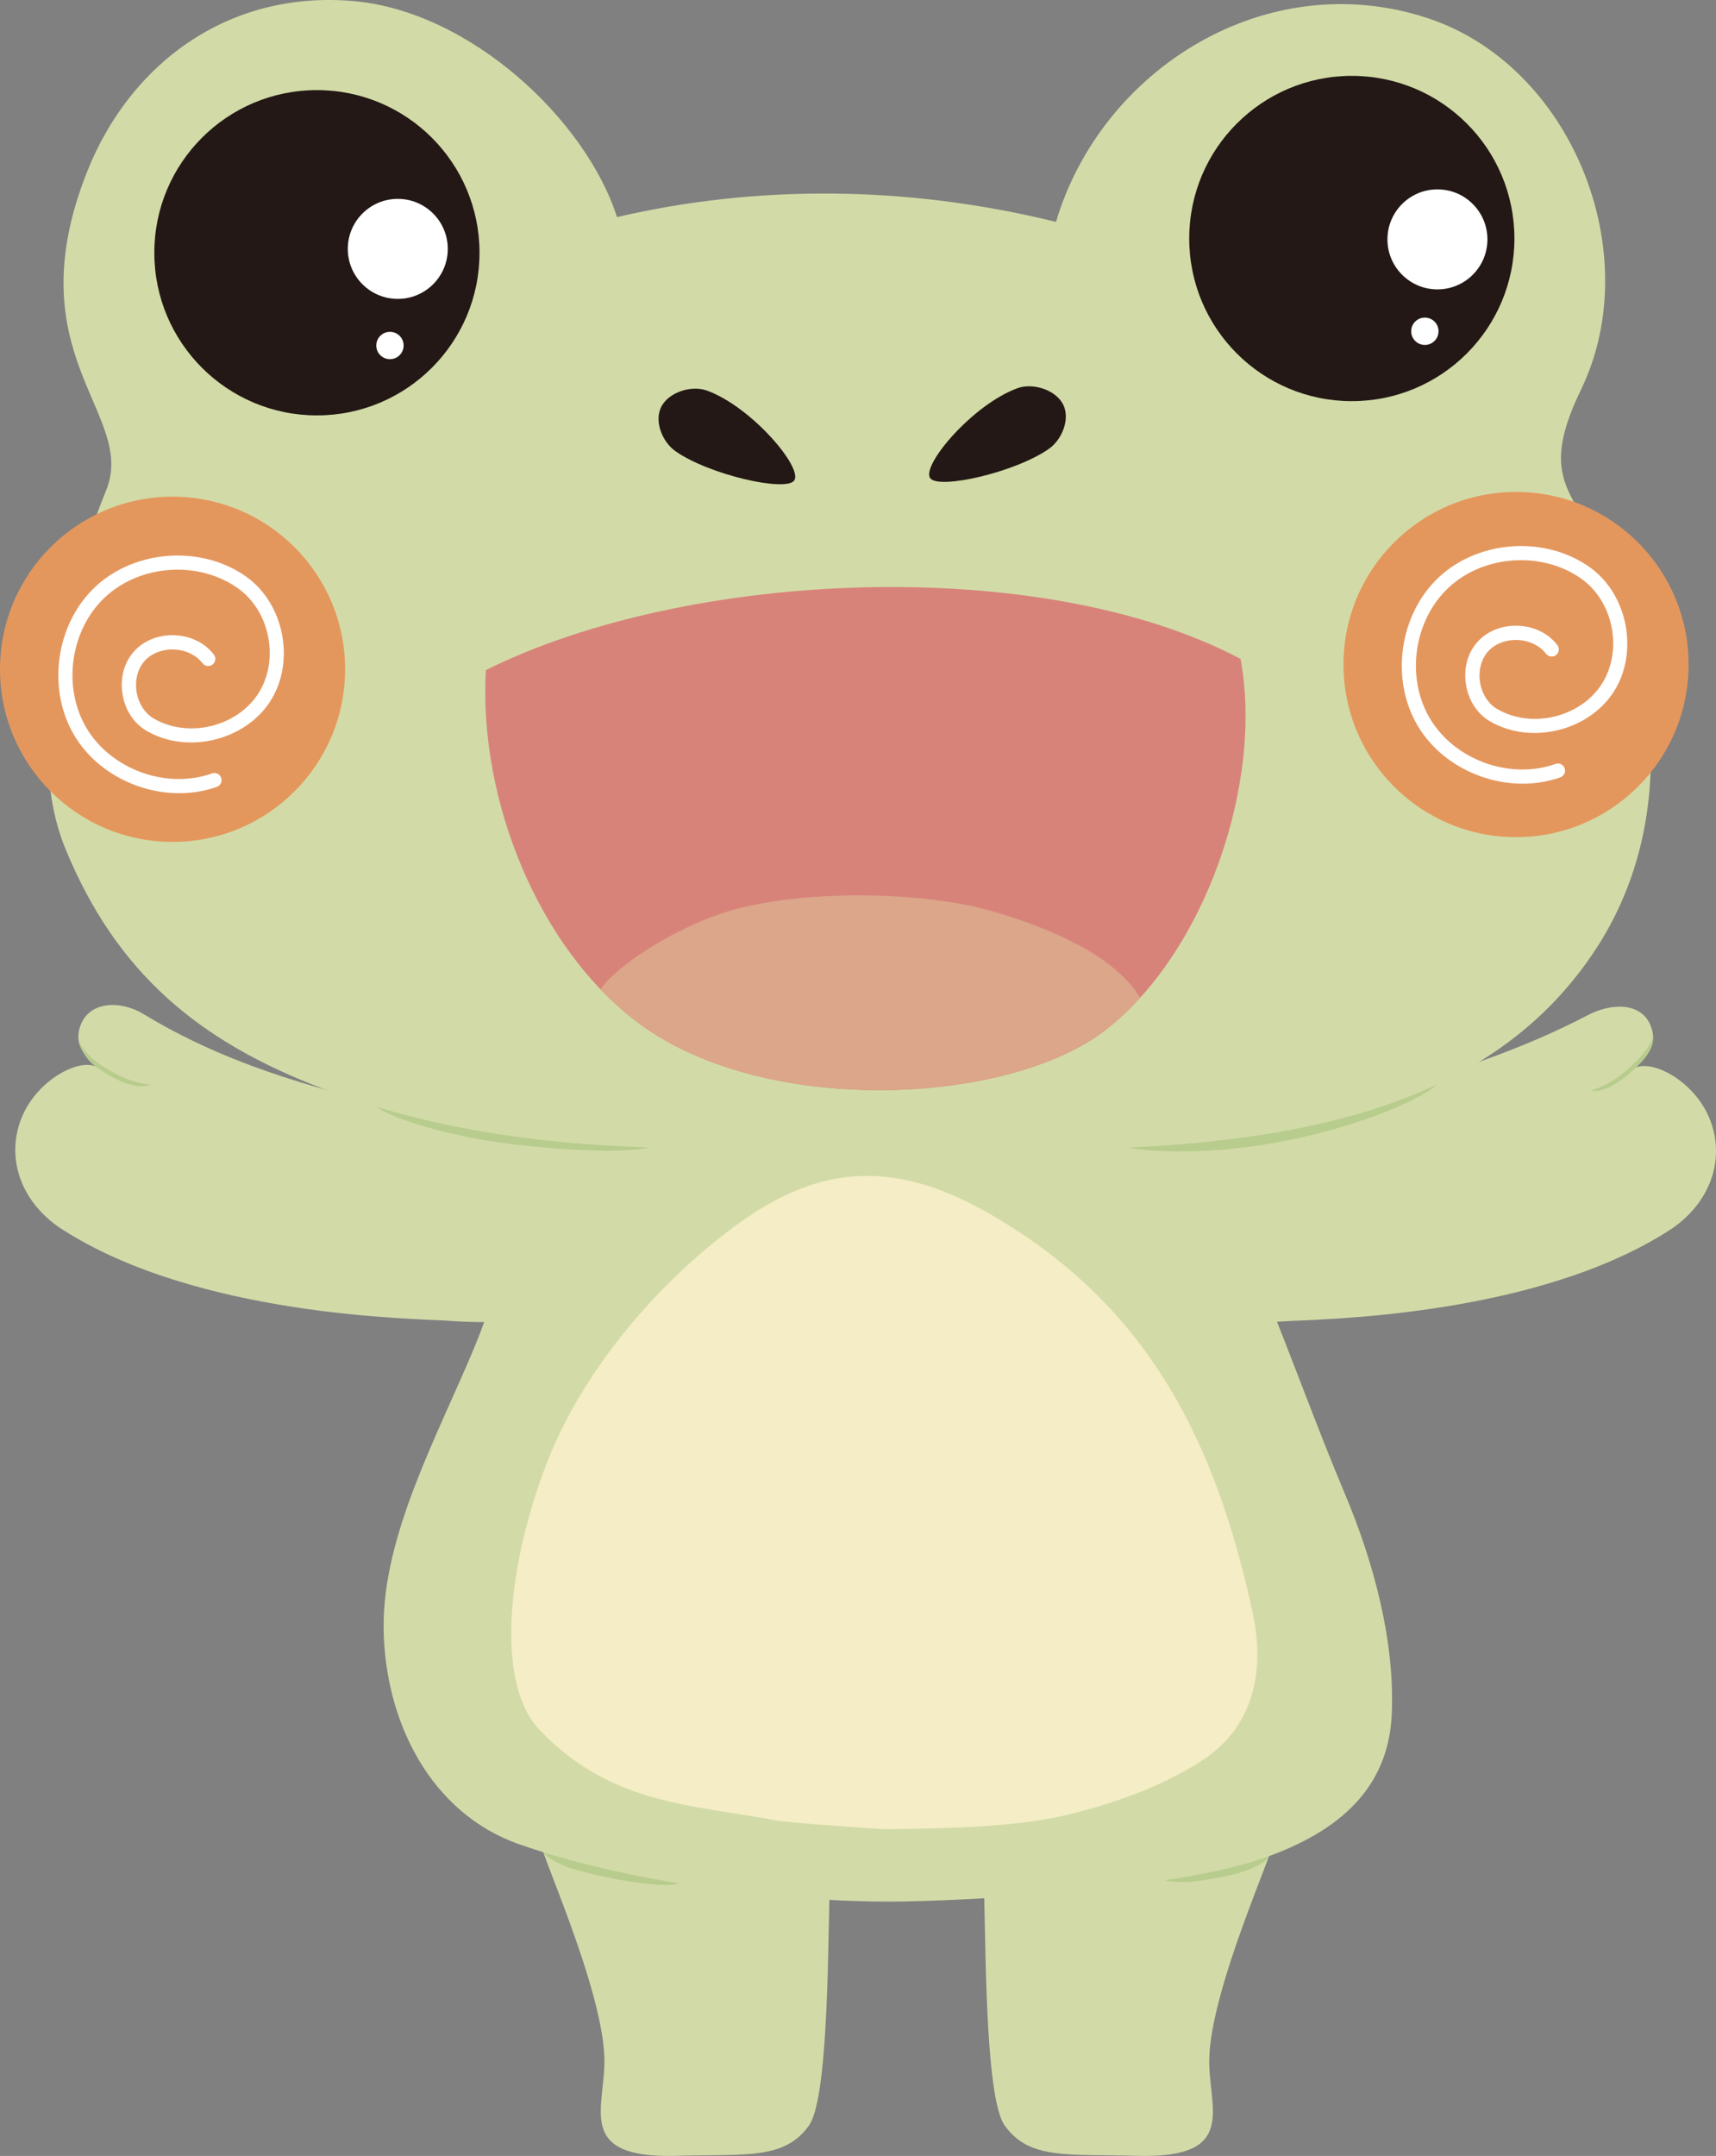 <?xml version="1.0" encoding="UTF-8"?>
<svg id="Layer_2" data-name="Layer 2" xmlns="http://www.w3.org/2000/svg" xmlns:xlink="http://www.w3.org/1999/xlink" viewBox="0 0 345.44 433.86">
  <rect x="0" y="0" width="345.44" height="433.86" fill="#808080" stroke="none"/>
  <defs>
    <style>
      .cls-1 {
        fill: #b8cc8d;
      }

      .cls-1, .cls-2, .cls-3, .cls-4, .cls-5, .cls-6, .cls-7, .cls-8, .cls-9, .cls-10 {
        stroke-width: 0px;
      }

      .cls-2 {
        fill: #d2dba7;
      }

      .cls-3 {
        fill: #dba689;
      }

      .cls-4 {
        fill: none;
      }

      .cls-5 {
        fill: #231815;
      }

      .cls-6 {
        fill: #d2daa8;
      }

      .cls-11 {
        clip-path: url(#clippath);
      }

      .cls-7 {
        fill: #d8837a;
      }

      .cls-8 {
        fill: #fff;
      }

      .cls-9 {
        fill: #f4edc6;
      }

      .cls-10 {
        fill: #e4975d;
      }
    </style>
    <clipPath id="clippath">
      <path class="cls-4" d="M97.806,134.851c40.558-20.223,111.869-23.442,151.929-2.25,4.629,24.943-7.144,59.131-27.188,74.681-19.512,15.138-68.32,17.558-93.804-1.249-20.412-15.065-32.435-45.226-30.937-71.182Z"/>
    </clipPath>
  </defs>
  <g id="_イラスト中央" data-name="イラスト中央">
    <g>
      <path class="cls-6" d="M118.641,255.593c-3.607,5.344-4.845,11.898-28.569,10.189-6.281-.453-50.142-.722-77.602-18.418-7.354-4.739-11.219-12.934-8.545-21.264,2.674-8.33,11.639-13.116,15.31-11.489-1.504-1.974-4.617-3.952-3.034-8.249,1.828-4.964,8.147-5.057,12.665-2.306,25.979,15.819,53.264,17.888,72.906,25.503,1.918.743,12.468,4.91,15.522,11.163,2.824,5.234,4.289,10.512,1.347,14.871Z"/>
      <path class="cls-2" d="M229.843,255.678c3.6,5.349,4.829,11.905,28.555,10.229,6.281-.444,50.143-.652,77.627-18.311,7.36-4.729,11.237-12.919,8.574-21.252-2.662-8.334-11.621-13.132-15.294-11.51,1.507-1.972,4.622-3.946,3.046-8.245-1.821-4.967-7.976-4.778-12.662-2.323-24.941,13.067-53.288,17.814-72.941,25.402-1.919.741-12.475,4.893-15.538,11.141-2.831,5.23-4.304,10.506-1.368,14.869Z"/>
      <path class="cls-2" d="M198.136,381.888c.313,13.798.445,40.714,4.12,45.857,4.944,6.921,12.62,5.708,26.688,6.093,20.423.559,14.323-9.578,14.484-19.416.234-14.283,13.592-43.07,12.648-43.262-9.701-12.872-21.257-13.911-33.312-11.789-12.056,2.122-24.874,11.637-24.627,22.516Z"/>
      <path class="cls-2" d="M166.963,381.888c-.313,13.798-.445,40.714-4.12,45.857-4.944,6.921-12.62,5.708-26.688,6.093-20.423.559-14.323-9.578-14.484-19.416-.234-14.283-13.592-43.07-12.648-43.262,9.701-12.872,21.257-13.911,33.312-11.789,12.056,2.122,24.874,11.637,24.627,22.516Z"/>
      <path class="cls-1" d="M136.638,376.634c5.471,5.029-13.487,1.94-21.721-.667-3.408-1.079-6.698-3.391-5.419-4.063,1.337-.702,25.685,3.393,27.139,4.73Z"/>
      <path class="cls-1" d="M253.529,371.395c4.991,1.422.257,4.736-6.806,6.176-8.388,1.71-10.501,1.318-13.393.459-1.697-.503,18.338-7.165,20.199-6.635Z"/>
      <path class="cls-1" d="M15.854,209.482c.783,1.78,2.592,3.535,4.341,4.745,3.232,2.236,6.836,3.789,10.086,4.06-2.893,1.14-7.271-1.024-10.828-3.504-2.141-1.493-3.439-3.985-3.599-5.301Z"/>
      <path class="cls-1" d="M332.755,208.457c-.439,1.894-1.939,3.655-3.433,5.168-2.761,2.796-6.015,4.991-9.159,5.859,3.055.584,6.955-2.354,9.99-5.45,1.827-1.864,2.823-3.951,2.601-5.577Z"/>
      <path class="cls-2" d="M104.761,213.911c-1.686,26.072-2.011,39.742-9.216,57.112-7.283,17.557-18.557,37.881-18.32,56.685s9.493,37.167,27.234,43.407c24.31,8.55,57.271,11.918,77.749,11.531,18.924-.357,55.37-2.942,71.843-8.617,15.954-5.496,25.558-14.501,26.133-29.3.575-14.799-3.741-30.574-9.497-44.221-5.483-13-9.704-24.918-15.865-40.122-7.945-19.604-10.999-46.249-10.999-46.249,0,0-119.414-7.346-139.06-.228Z"/>
      <path class="cls-1" d="M223,223.969c-2.586,4.349-1.965,7.588,13.817,7.74,25.344.244,49.458-9.893,52.752-13.797,3.888-4.606-25.756-16.394-31.784-16.469-46.636-.579-34.908,21.016-34.786,22.526Z"/>
      <path class="cls-1" d="M103.29,230.275c-13.071-1.512-29.075-6.159-29.1-9.496-.045-6.027,62.949,4.186,59.736,8.617-2.29,3.158-17.951,2.347-30.636.879Z"/>
      <path class="cls-9" d="M156.157,366.337c-16.183-3.161-33.027-2.932-47.528-18.194-9.343-9.834-6.1-34.583,1.623-54.167,7.542-19.125,22.955-36.502,38.117-47.544,15.162-11.042,30.112-13.918,50.251-2.501,32.37,18.351,45.973,45.842,53.514,80.43,2.287,10.49,1.144,22.639-10.239,29.995-9.018,5.827-19.762,9.141-27.616,10.989-10.101,2.377-24.336,2.639-35.784,2.762-1.418.015-20.06-1.324-22.337-1.769Z"/>
      <path class="cls-2" d="M21.402,98.585c6.157-15.307-18.572-26.991-3.864-64.03C26.194,12.755,45.992-2.006,71.199.222c23.365,2.066,46.682,23.75,53.005,43.468,27.809-6.478,58.176-6.471,88.373.968,9.158-30.812,42.395-51.653,74.764-41.026,29.032,9.531,44.23,47.292,30.917,74.796-7.303,15.088-3.313,19.165,1.317,27.456,14.95,26.773,18.385,59.938,1.43,85.488-16.955,25.55-45.857,35.946-84.009,38.956-26.951,2.127-54.959.005-81.987.601s-58.823-.034-89.758-11.745c-25.284-9.571-41.812-23.399-52.092-48.402-9.443-22.967,2.197-57.168,8.242-72.197Z"/>
      <path class="cls-5" d="M159.87,96.706c-1.718,2.342-17.16-1.171-23.894-5.906-2.687-1.889-4.358-6.105-2.822-9.008,1.536-2.903,6.063-4.312,9.151-3.193,8.988,3.256,19.422,15.579,17.566,18.108Z"/>
      <path class="cls-5" d="M187.255,96.228c1.718,2.342,17.16-1.171,23.894-5.906,2.687-1.889,4.358-6.105,2.822-9.008-1.536-2.903-6.063-4.312-9.151-3.193-8.988,3.256-19.422,15.579-17.566,18.108Z"/>
      <path class="cls-7" d="M97.806,134.851c40.558-20.223,111.869-23.442,151.929-2.25,4.629,24.943-7.144,59.131-27.188,74.681-19.512,15.138-68.32,17.558-93.804-1.249-20.412-15.065-32.435-45.226-30.937-71.182Z"/>
      <g class="cls-11">
        <path class="cls-3" d="M229.524,200.784c22.759,37.414-140.397,42.853-108.651-1.713,3.997-5.611,17.069-13.443,27.35-16.142,15.64-4.107,38.715-3.328,51.689.488,14.349,4.22,25.098,9.947,29.612,17.368Z"/>
      </g>
      <g>
        <circle class="cls-10" cx="34.737" cy="134.687" r="34.737"/>
        <path class="cls-8" d="M36.076,159.622c-8.327,0-16.694-4.318-21.041-11.502-5.688-9.401-3.836-22.62,4.217-30.095,8.053-7.473,21.375-8.338,30.325-1.967,7.695,5.478,9.927,17.227,4.775,25.144-5.151,7.917-16.798,10.638-24.922,5.823-2.539-1.505-4.281-4.205-4.778-7.408-.497-3.203.343-6.304,2.307-8.508,1.964-2.203,4.951-3.397,8.187-3.27,3.239.126,6.121,1.545,7.908,3.894.479.63.357,1.53-.273,2.009-.63.48-1.53.356-2.009-.273-1.248-1.641-3.392-2.674-5.737-2.765-2.349-.089-4.564.774-5.934,2.313-1.371,1.539-1.975,3.842-1.615,6.161.36,2.319,1.634,4.331,3.407,5.382,6.865,4.07,16.705,1.77,21.057-4.919,4.352-6.689,2.467-16.617-4.034-21.245-7.886-5.612-19.618-4.852-26.712,1.733-7.094,6.584-8.725,18.228-3.715,26.509,5.01,8.28,16.081,12.238,25.207,9.009.747-.265,1.565.127,1.83.873.264.747-.127,1.565-.873,1.83-2.442.864-5.006,1.275-7.575,1.275Z"/>
      </g>
      <circle class="cls-10" cx="305.186" cy="133.732" r="34.737"/>
      <path class="cls-8" d="M306.525,157.711c-8.327,0-16.694-4.318-21.041-11.502-5.688-9.401-3.836-22.62,4.217-30.095,8.055-7.475,21.374-8.338,30.325-1.967,7.695,5.477,9.927,17.227,4.776,25.144-5.152,7.917-16.798,10.637-24.923,5.823-2.539-1.505-4.281-4.205-4.778-7.408-.497-3.203.343-6.304,2.307-8.508,1.964-2.205,4.961-3.394,8.187-3.271,3.238.126,6.121,1.545,7.908,3.894.479.63.356,1.53-.273,2.009-.631.479-1.529.357-2.009-.273-1.247-1.641-3.392-2.674-5.737-2.765-2.35-.09-4.564.774-5.936,2.313-1.371,1.539-1.975,3.843-1.615,6.162.36,2.319,1.633,4.33,3.406,5.381,6.868,4.071,16.707,1.77,21.058-4.919,4.353-6.689,2.467-16.617-4.035-21.245-7.884-5.613-19.618-4.853-26.712,1.733-7.094,6.584-8.726,18.228-3.715,26.509,5.011,8.281,16.08,12.237,25.207,9.009.745-.264,1.565.127,1.829.873.264.747-.127,1.565-.874,1.83-2.441.864-5.006,1.275-7.574,1.275Z"/>
      <circle class="cls-5" cx="63.797" cy="50.865" r="32.731"/>
      <circle class="cls-5" cx="272.128" cy="47.998" r="32.731"/>
      <g>
        <circle class="cls-8" cx="80.077" cy="50.085" r="10.064"/>
        <circle class="cls-8" cx="78.499" cy="69.531" r="2.752"/>
      </g>
      <circle class="cls-8" cx="289.364" cy="48.173" r="10.064"/>
      <circle class="cls-8" cx="286.83" cy="66.664" r="2.752"/>
    </g>
  </g>
</svg>